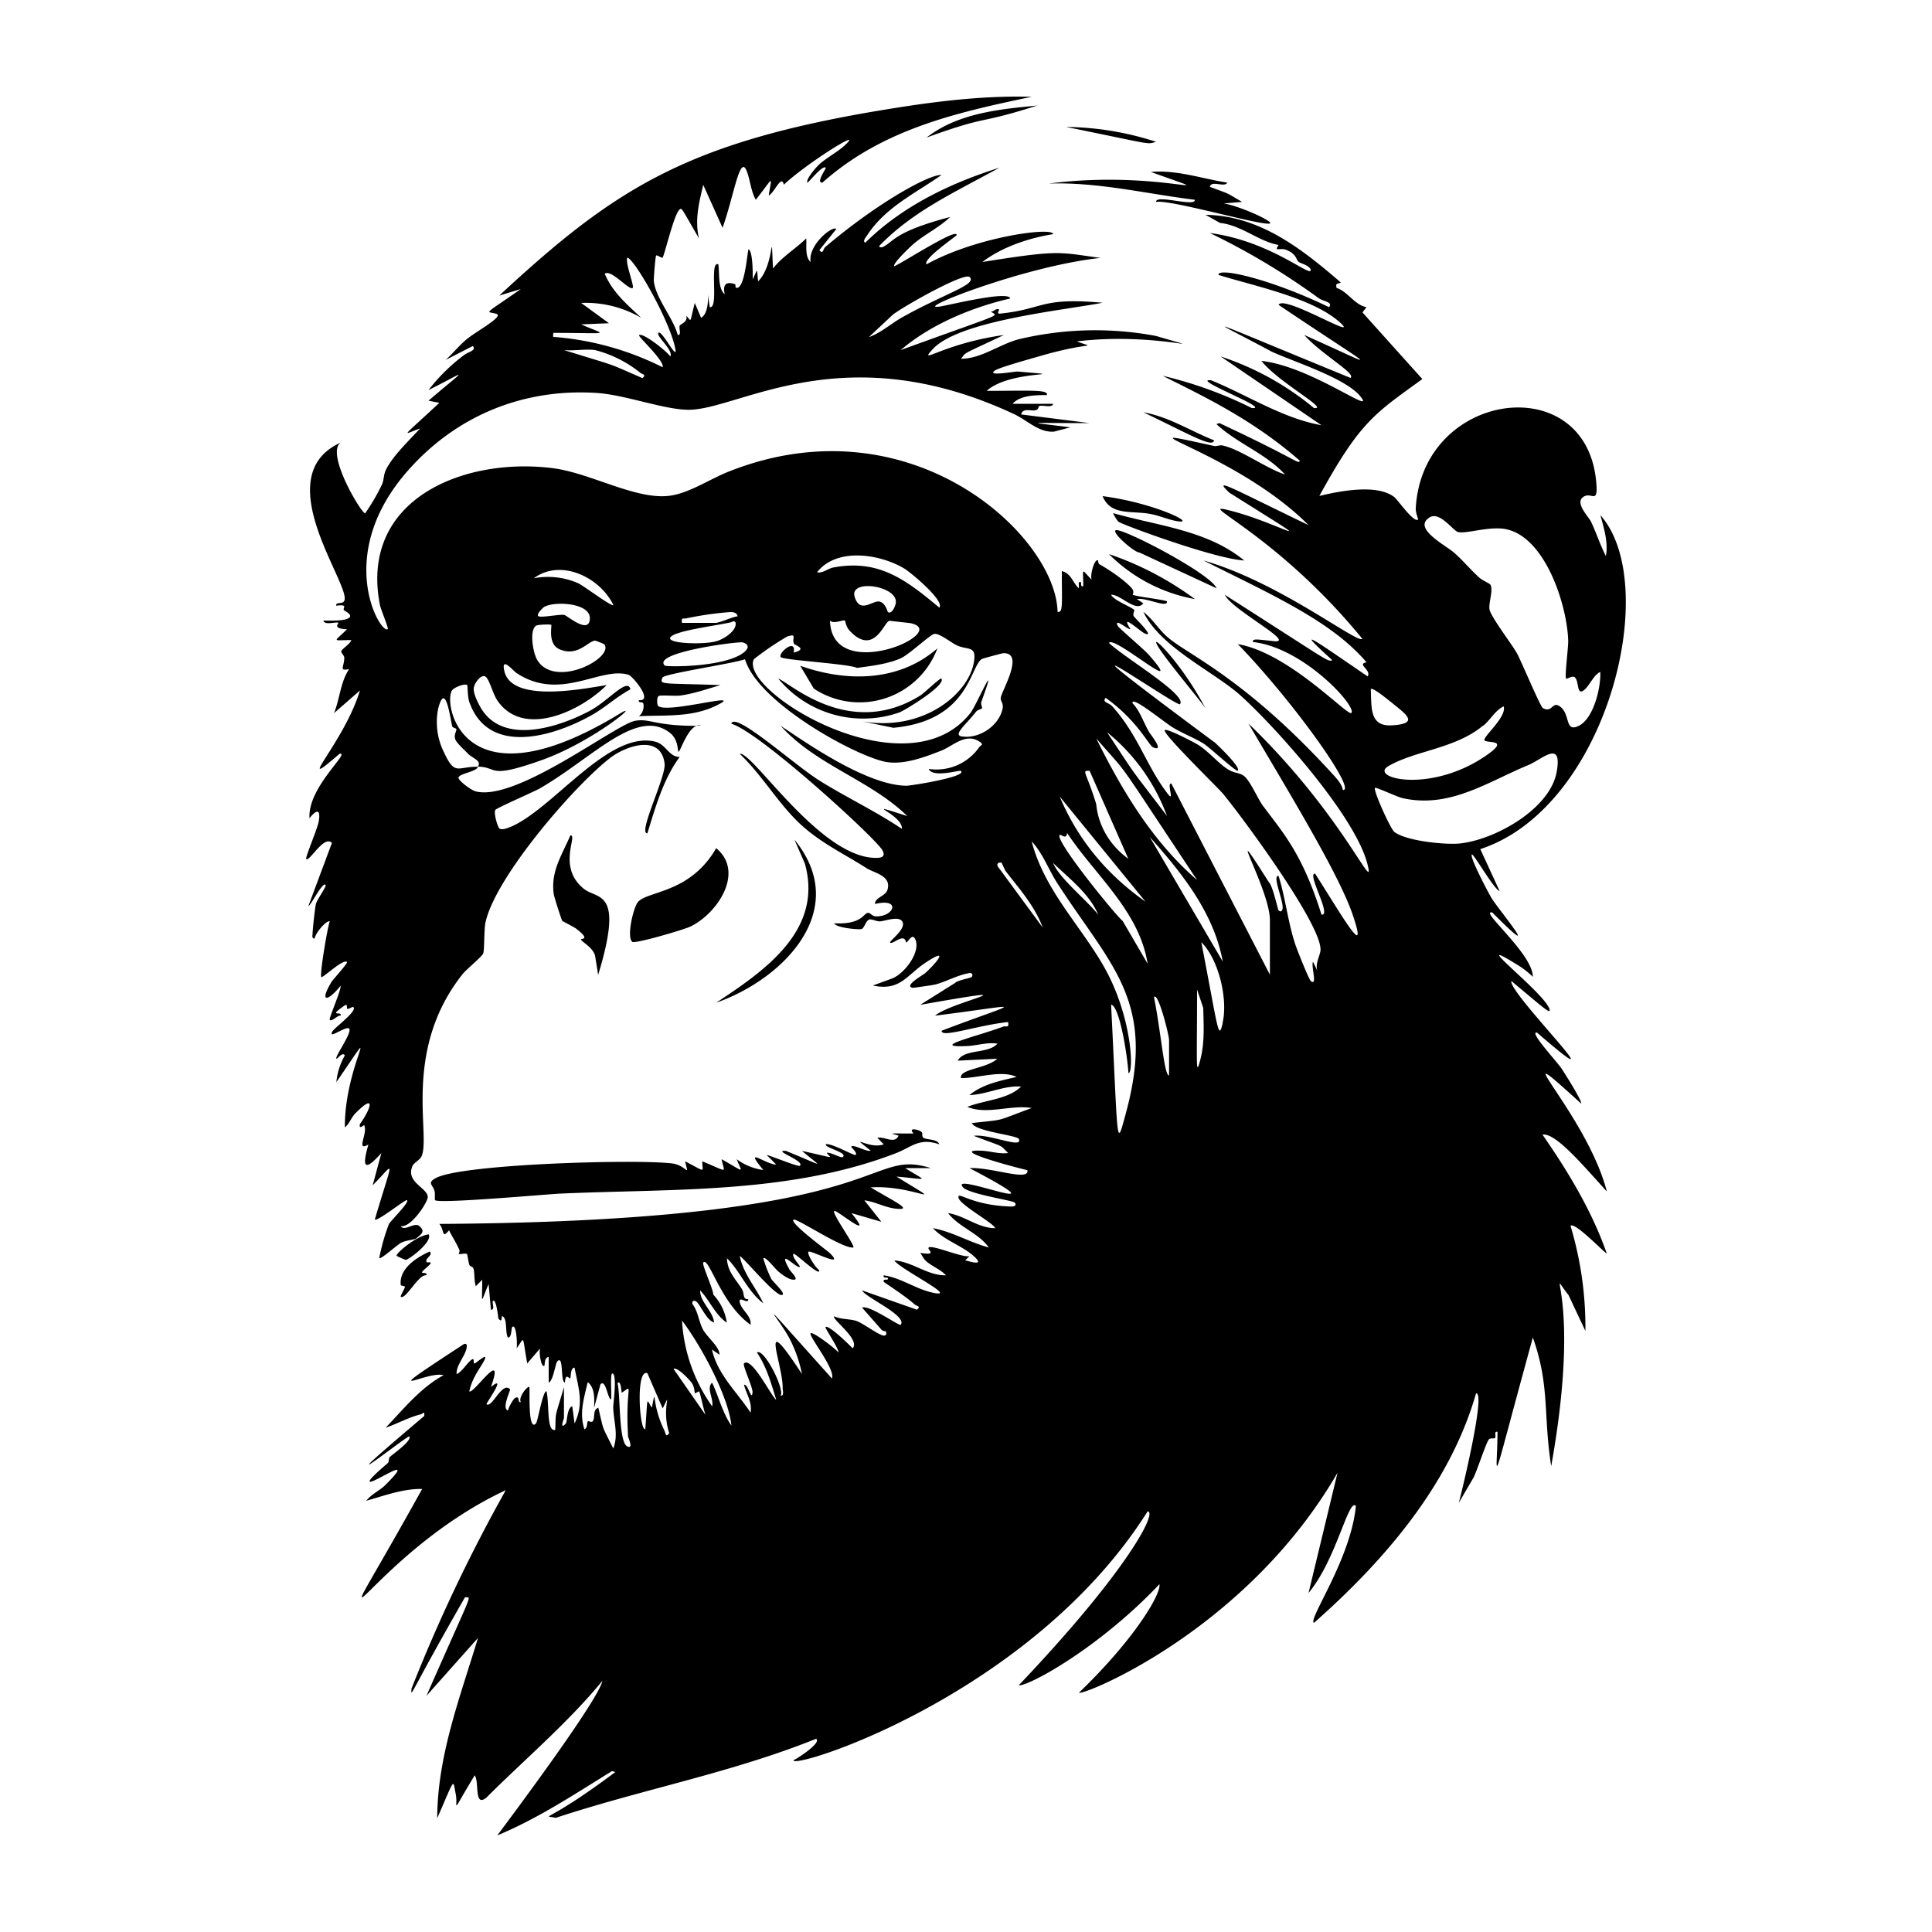 <svg xmlns="http://www.w3.org/2000/svg" viewBox="0 0 1000 1000"><path d="M570.7 256.8c4.2 10.3 15 7.4 24.6 9.2 4.5.8 8.7 2.7 13.1 3.6 13 2.5-10.4-9.3-37.7-12.8m27.8 75.5c-1.5 1.6 23.5 31 25.5 34.4-11.2-21.2-24.8-35.2-25.5-34.4m20-22.2a163 163 0 0 0-44.5-23.3 84 84 0 0 0 44.5 23.3m25.5-20c-19.1-15.7-44.7-17.9-67.8-24.5-.2.2 2 3.9 2.8 4.5 1.5 1.3 49.7 19.2 65 20M598.4 73.4a156 156 0 0 0-46.6-7.7c46.4 9.4 41.3 9.1 46.6 7.7m30 154.5c-12.2-4.8-23.4-12.2-36.6-14.5 24.6 11.8 36 18.6 36.6 14.5m-10-124.5c.7 4-20.4-3-20 1.1 7.7-1.3 56.5 13 59 11.1 1.5-1.1-15.8-9-24-10.3l9.5-.8c-9.3-5.4-5.5-3.6-16.7-7.8.8-3.6 7.9.6 9-2.2-13.2-2-26-6.7-39.5-5.5 43 15.6 4.3-1.4-52.8 6 25.8-.8 50.2 5.3 75.5 8.4m-258 272.2h2.5q-1.3-.4-2.4 0M205.3 650c.1.2 4.5 2.2 4.8 2.1 1.6-.2 13.9-9.3 11.8-13.2-6.6.8-17.3 10.1-16.6 11.1m372.1-375.5c-1.8 1.5 10 11.6 12.4 11.5l39.9 18.5c-3-7.7-50-32-52.3-30m-92.2 61.1c-20 17.4-47 17.5-71 9l7 11.8a43 43 0 0 0 64-20.8M222.4 647.8c-6.7 3-15.8 8.7-15 17.2 0 .6 2.2.6 2.2 1 0 .8-2.5 4.9-2.2 5.1 2.4 2.2 9.2-11.8 13.3-11 .6-2-2.7-.6-2.2-1.7s3.5-3 4.4-4.5c.2-1-1.7-.2-2-.6-1.4-1.8 3.6-3.7 1.5-5.5m606-381c1.8 6.6 4.1 14 2.8 21-3-5.8-4.9-11.9-7.7-17.8-1.3-2.6-8.5-9.7-4-12.8 4.4-3 8 4.8 6.6-8.7-6-57.7-89.8-45.9-93.3 14.4-.2 2.4 1.4 5.9 1.2 6-2.2 1.9-10.5-10.2-12.3-11.6-9-7-28.4-3.1-38.8-.6 21.2-38.7 28.8-42.7 53.3-60.5l-31-34.5 2.1-2.7c-6.2-1.2-9.6-8-15.5-10-.6-2.9.6-1.7 2.2-2.8-20.2-17.4-42-34.6-70-35l7.5 4.2c11 1.1 20 9.6 30.3 11.4-2.5 3.7.6 1.4 3.6 2.4 5.6 2.1 5.3 4.8 6.6 6.2 1 1 5.4 1.7 6.4 4.1 1 5.1-20.2-14.7-52.2-18.9a361 361 0 0 1 56.3 33.7c2.3 1.7 7.7 2 5.4 4.7-29.8-14.5-57.8-20.9-57.2-16.7 18.2 5.7 49.3 11.9 63.3 25 9.7 9.1-29.7-15-32.2-9.5 53.8 36.2 53.8 33.6 13.3 15.6 8.8 10 27.1 20 23.9 22.2-84.7-34.7-73.3-31.1-40.8-13.6 11.6 5.3 38 13.6 45.8 23 9 11-25-15.3-51.1-18.2 9 11.3 35.6 25.3 27.2 24.4a148 148 0 0 0-48.3-26.7l52.2 35.6c-20.2-3.6-38.3-15.6-57.2-23.3-11-.9 32 15.2 21.1 14.4q-22-11-46.1-16.7c18.9 9.6 46 22 71 44-1 1.9 0 0-41.6-19.5l-1.6.5c10.7 10 25.6 15.2 35.5 26.1-9.6-3.1-22.8-12.9-32.2-15-1.6-.4-3.3.6-4.7.2-55.5-12.3 11.3 3 49.1 41-40.4-19.4-49.8-25.2-41-16.8 54 34 26.4 15.5-1.1 8.9-16.2-3.9 26.1 13.2 69.9 66.7-1.8 3.2-43-29.4-82.2-40.5 36 18 66.5 31.6 84.4 52.7-5.3 1 2.7 3.9.6 7.3-25.3-17.2-40.4-28.3-18.3-8.4-2.6.9-.7 1.2-55.6-33.8 3.4 7.6 37.2 25 25.5 24-9-1-11.3-1.5-11 .4 26.2 2.9 53.7 33.2 51 36.7-1.7 2.2-32-31-58.8-35.6 28.4 29.3 61.8 76 54.4 75.5-.6-2.8-2.5-5.1-4.4-7.2-45.8-50.5-75.7-62.7-86.1-71.7-4.8-4-7.8-9.5-12.8-13.3 9 18.8 37.3 31.2 51.1 44 19 17.4 59.2 62.7 65 87 4 16.5-13.2-26.5-61.7-73.2 22.4 38.1 47.3 78.8 54.2 99.7 8 24-6.1-.7-19.7-22-4.6-.5 8.9 22 3.3 21.2-10-31.9-20.2-42.7-30.5-56.6-2.7-3.8-6.5-12.9-9.8-15.3-1.8-1.4-5-1.4-7.6-3-5-2.8-10.1-9.3-16-13-2.1-1.3-16-8.6-17.2-7.6-1.8 1.3 27.6 29.9 30 32.8 8.7 10.4 51.1 67.4 50.6 81-.2 3-2.8 6.8-1.7 10.6l-2.2-4.5c-1.1 2.5 2.5 12.8-1.1 10-1-.7-7.3-16.6-8.1-19.1-3.8-11.5-5-23.7-8.6-35.3-3.4-.5 2 11.4 2.1 16.2 0 2-1 2.7-2.1 1.6-.5-.6-3-12.7-5-14.5-25-39.4.5 3.4.5 19.5v28.3l-51-98.9c-2.6-.7 1.8 10-1.7 5.5-11-14-15.4-30.6-28.9-45.5-1.7-2-5.5-2-3.4-4.4 16.5 11.8 22.3 24.6 24.5 25.6 6.5 2.7-1.6-7-2.1-8-2.9-5-4.6-10.8-8.5-14.8-.9-4.4 16.2 9.7 20.8 12.5 5.2 3.2 11.4 5.5 16 8.4 2.6 1.5 17 14.9 17.7 14 1.6-1.8-9.9-12.7-11.7-14.4-104.1-77.3-19.8-18.4-18.3-20 4.3-4.6-29-24.3-36.7-31.7 2.4-4.4 41.3 29.8 20.6 6.1-2.6-2.9-15.7-14-16.1-15-2-4.6 5.8 2.5 6.6 1.7-5.8-9 5.1 1.3 7.3 2.2 6.2 2.8-5.4-8.3-5.6-8.9-.6-1.2.5-2.8.3-3.1-.8-1.4-10.9-5.1-12-8 5.2 0 12.8 9.4 16.7 4.5l-3.3-2.2c4.8-1 16.1 5 15.5 1.1-3.2-1.1-16-2.4-17.7-3.4-.2-.1 1.1-1.4-.5-3.3-3.4-4-11.8-9.7-16.5-12.3-1.2-.7-.8-2-.9-2.1-2-1.2-4.4 8.1-3.3 10-5.8-5.9-4.4-6.5-4.4 3.3-2 .5-.4-2.3-1.7-2.2-1.1 0-.4 2.3-.6 3.3-3.2-2.9-3.9-7.7-8.8-8.9 0 17.6.7 21.6-2.2 21.1-.9-39.5-76-109.8-170-72.7-10 3.9-21.2 11.7-31.7 12.7-17.1 1.7-40-11.7-59-14.3-46.1-6.1-101 15.7-90 71 .6 2.5 4.5 11.8 4 12.2-3.5 3.2-28.5-38.1 10.6-82.2 25-28.3 59.7-42.5 97.7-40 14.9 1 35 8.8 47.8 8.7 26.1-.3 80-38.9 168 2.2 7.2 3.4 12.9 9.7 20.8 9.1l8.4-2.2c-22.8-3-24.7-2.2 10-2.2l-35.5-4.5c1-3.5 5-1.7 7.2-2.1s1.5-2 2.4-2.3c2-.5 6.5 1.2 7-1.1h-21c4-4.5 12.1-4.5 17.7-4.5 1.2-3-9-2.2-31.1-2.2 12.5-11.3 47.7-7.2 16-10-2 0-16.6 2.7-11.6-.6 2.9-1.8 20.6-6.6 25.3-8 25.3-7.1 26.6-3.1 17-7 41-5 74 7 41-2.8a170 170 0 0 0-71.5 1.8c-10 2.8-19.2 10-29.5 10 3.2-3.9-.7-1.4 22.2-12.3-32 4.5-45 16.2-36.7 7.2 13.7-14.7 67.7-20 87.8-23.9-32.5-2.9-30 3.2-52.8 5.6-3.4.4 1.3-3-2.2-2.2-.8.2-1.7 1.3-2.8 1.1 3.1 3 9.6-.5-46.7 20 15.5-13.3 37-22.2 56.7-26.7-.7-4-27.7 2.5-35.5 4-18.3 3.4 42-20.7 82.2-25-22-3-21-4.3-61.1 2.1 10-7.7 24-12.4 36.6-14.4 0-3.9-39.7 1.3-65.5 15.6-2.2-2.4 14-13.6 15.5-15 1-4.5-27.4 13.9-32.2 16-1.2-1.2 8.7-10.5 10-11.6 6-5.1 13.2-8.4 18.9-13.9-29.8 7.9-28.9 12.8-35 15.6-.5.2-1.8.2-1.7-.6 17.2-17.7 37-26.7 62.2-40.5-25.4 8-50.3 19.9-69.4 38.8-1.6-.7.2-2.7.8-3.6 9.4-14.6 24.7-21.7 38.6-31.4-5.4-.7-31.9 13.3-60.2 37.3-1 .8-1 4-3 1.6l8.8-11c-2-1.9-14.8 8.4-13.3 17.1-3.1-2.6-2-8.6-2.3-12.2-5.5 5.4-12.5 9.5-17.2 15.6-1.2-24.8 1-1.7-7.7 6.6-.8-7 .1-7-2.8-1 0-1 .3-14.5-2.2-15.6-.8 3.5-2 20.2-6.1 20-1 0-.4-1.8-.8-1.9-4.9-1.6-6.4.2-5.4 5.2-3.6-3-2.6-11-3.3-15.5-4.9-2 .5 23-4.4 22.2-2.7-16.2 1.7 1.8-4.5 5.5l-3.3-7.7c-2.8 11.1-1.5 9.6-4.4 6.6 1 3.4-3 4.2-3.4 5.2-.5 1.6 1.1 5-1 4.8-2.3-8.8-11.8-19.5-12.4-28.3 0-1.5.8-12.3 1.2-12.8s3 1.4 3.3 1.1c1-.9 5.9-22.6 8.9-25 1.2-.9 1-.5 10 15-2.3-9.5 0-18.5 2.2-27.7l10 22.2c5.8-16.2 8.9-38 12.4-29.6 1.9 4.6 2.2 10.6 4.8 15.1 9.8-12.5 8.2-12.6 6.7-2.2 3-1.5 6.6-11.2 7.8-5.6C416.9 85 447 66 437.9 74.6c-4 4-10.4 7.1-14.4 11-1.7 1.7-6.5 7.3-5.6 9 1.4-1 7.9-9.3 9.5-7.8.4.4-5.4 8-1.7 7.7 31.2-27.8 69.8-36.3 108.3-44.4-28.4-.8-56.7 3.3-84.6 8.1C353.3 75 316.6 99 258.4 153l11.2-3.4c-20 14-18 11.3-12.8 12.8 4.6 1.2-10.6 9.2-15.5 13.4-3.8 3.2-7 7.2-10.6 10.5l14-7.2c2.1 2.3-2.3 3-4.4 4.6a95 95 0 0 0-18.5 18.2c20.8-10.4 20.7-12.3 0 5.5l5.6 1.1c-21 19.6-18.9 16.3-10 13.3-5.6 6.2-14 14-17.6 21.3-1.4 2.8-1 5.5-2.2 7.9a106 106 0 0 1-8.6 14.7c-2 0-20.6-31-12.7-36.6-39 17.7 7 75.5 1.7 82.2-1.1 1.5-4.2.1-4 2.2 6.6-.8 3.2 1.2 4 2.3.5.5 5.5 2.7 2 4.4-2.9 1.3-9.3 1-12.6 1 .6 2.7 6.6.4 7.8 1.2.3.2-3.6 3 4.4 3.3-7 7-7.9 5.6 2.2 5.6-.4 2-5.2 4.7-5.2 6 0 .6 1.6 2 1.6 3.2 0 4.6-3 7 2.5 5.8-4.5 6.8-4.8 15.3-7.8 22.8l13.4-11.7c-8.2 27.2-35.4 54.2-10.6 32.8 6.2-1.3-16.6 17.3-15.5 33.3 3.8-4.8 5.8-4.6 4.8 1.5-.5 3.6-7.1 18.8-6.5 19.6 1.5 1.8 9.2-12.6 13.3-8.3L159.6 469c1.3-.3 7.4-12.8 8.9-11 .7.8-4.6 7.8-5 10-.5 2.1-1.6 12.3-1.7 15 0 1.1-.6 3 1.1 2.7.1-2.2 5.4-9 7.8-8.9-1.3 3.6-5.3 27.7-4.4 28.9.6.8 11.2-9.5 13.3-7.8.6.6-7.2 9-8 10.3-6.7 11.2-1.7 10.1 4.7 2 .3 2.5-6.3 17.1-5.6 17.7 1.2 1 4-2.5 5.6-2.2.5-2-2.7-.5-2.3-1.7.3-.7 4.5-3.8 5-3.9.9 0 .4 1.9.7 2 .8.5 2.7-1.3 3.2-.8 2.3 2-10.2 10.9-11 12.8-2 4 7.3-3.3 8.8-1.7 1.8 1.8-7.4 14.5-6.6 15.5.4.7 3-3.8 4.4-1.6a34 34 0 0 0-4.4 13.8c25.3-36.8 4.2-9.7 4.4 23.4 2.4-1.8 3.2-5 5.5-7.3 11-11.1 7.7-1.8 2.3 5.6-.7 3.2 2 .4 2.2.6 2.1 4-4.6 13.9 2.2 10-3.5 12-2 14.2 6.7 4.4l-4.5 16.7c11.8-11.8 11-15.8 1.1 17.7 1.4 1.2 16-10.7 16.7-10 1.2 1.3-8.4 10.5-9.4 12.4a101 101 0 0 0-5 17.6c.7.9 9.4-7 11.4-8 2.9-1.3 4.9-1.2 7.5-2 2.2-2 5.6-3.6 1.7-6.7-2.4-2-7.7 3.1-9.5.1 5.1 1.2 14-12.2 14-15 0-4.8-11.6-7.6-7.9-16.1.6-1.5 3.4-2.9 4.4-4.5 5.8-9.7-10.5-54.7 21.7-95 2-2.4 9.9-8.9 10.5-10.5.7-1.8.4-12 1.1-15.6 4.6-23.2 45.6-70.8 64.5-85.5 8.5-6.6 26.5-12.5 28.3 2.9.8 6.7-14.1 36.4-8.9 36 4.1-13.4 8.3-28.2 16.7-39.5-5.7 0-7-6.7-13-8-24.3-5.5-53 35.5-75 44.4-1.5.5-3.8 1.5-5.2.7-1-.6-3.2-8.1-2.2-9.7.7-1 19.5-9.2 22.8-11 27.5-15.8 50.3-42.1 67.4-29 4.8 3.6 4 9.8 4.6 9.9.9 0 4.4-11.6 9.3-13.4-22 0-24.1-4-31.8-2.6-10.2 1.9-61.5 42-82.5 36.5-2.1-.5-8-4.8-8.8-6.7-1-2.4 9.3-3.3 10-6-10.6-.3-11.8 5-17.6-7.5a35 35 0 0 1-3-22.6c3.8-14.7 6.2 5.1 7.3 9.2.3.8 2 .8 2.1 1.5.1 1.2-1.3 2.5-.6 5 .6 2.1 5 5.8 6.7 7.7 2.2 2.2 7.3 3.6 5 6.6 10.8.2 4.6 6.7 32.9-3.3 27-9.6 52.9-31.6 40.4-24-81.6 49.6-91.4-5.6-86.6-12.2 1.1-1.6 6.8-3.7 7.8-2.7.3.3.2 5.8 1 8.4 9.7 28.5 43.5 18.3 63 7.4 7.3-4 13.2-9.7 20.5-13.6-1.4-6.3-11 5.6-20.8 11-16.1 8.6-45.3 18.3-56.8-1.7-1.4-2.5-3.7-7-3.5-9.8.1-2.4 4.3-8.6 6.7-5.5 1.9 2.5 3.4 8.8 5.7 12 13.6 19.5 43.3 5 56.4-8.2-11.7 1.8-49.5 9.6-53-7.5-1.7-7.6 4.7.2 6.4 1.3 22.8 15 43.5-3.7 58 .9 1.8.5 13.1 13.7 5.3 13.1-.5 1.8 2 .5 2.3 1.8.5 2.4-.4 5-2.3 6.5 14.5-.7 28.7.9 42.2-6.6 9.7-5.4-26.3 4.9-32 1.5-1-.5-1-4.8 0-5.3 1-.7 8.6.1 11.3-.3 7.1-1 13.9-3.4 20.7-5.4-30.8-1.1-31.6 0-30-3.9.9-2 37.6-7.4 42.7-9.5 6.5 22 54.7 48.8 71.7 52.9 9.6 2.3 21-2.1 30-5.6 6-2.4 12.8-9.6 20-4.4 2 1.4.4 1.5-.5 2.7a27 27 0 0 1-26.1 11.2c2 4.8 16 .5 16.6 1 3.8 3-25.8 7.7-28.2 7.7-21.2-.3-53.5-23.5-65-31 18.3 20.4 46.4 28 65.5 46.7-26-8.3-2.1-.9-2.8 6.6-13.7-9.2-28.8-16.3-42.7-25-13.5-8.5-43.7-36-45.6-29.4 14.4 4 75.3 59.7 78.3 65.6 2.2 4.2-2.3 4-6 3.7-28.4-3-61.7-55.2-67.9-53.7 10.2 9.7 17.7 22 27.2 32.2 11.6 12.5 24.3 18 38.5 27 3.9 2.5 12.8 3.8 10.8 11-1 3.6-6.6 4-6.5 7.5 13.7-3.3 9.9 6.8.3 6.4-1.7 0-2.8-2-4-1.8-2.4.3-3 6.1-17.4 5.4 1 2.4 12.3 3.3 14 3s2.2-4.6 4.4-5c1.3-.2 3.5 1.1 5.4 1 2.9-.3 9.3-2.8 11.3-.1 2.8 3.7-7 10.5-6.2 11.1 1.5 1.2 7.3-5.5 8.3 0 1.1-.4 3-4.7 4.5-2.2 3.8 6.7-5.8 19-12.4 21l-9.3 3.4c14 3 17.4-5.2 26.8-11.5 13-8.8 6.7-.8.4 5-1.4 1.2-11.4 6.7-6.6 7.7.6 0 10.4-1.4 11.6-1.7 5.2-1.3 11.4-4.8 17.5-5.9 2.2-.4 2 1.4 1.4 2s-7.2 1.6-8.6 3.1l-18 11.3c63.8-11.2 15.7-1.5 7.7 5.6 47.4-5.9 46.3-8.5 3.4 7.8-.5 4 18.4-2.8 34.4-4.5.6 3.4-1 1.8-2.6 2.4-12.3 4.7-40.1 11.1-17.9 10 5-.4 9.8-2 15-1.2-5 5.5-17.1 2.5-20.6 8.8l20.5-1c-5.6 5.2-19.7 5.2-18.8 10 9 .1 20.7-4.3 28.8-.6-8.4 2-17.5 3.7-24.4 9.4 9.1-.3 17.5-5 26.7-4.4-6.7 6.7-19 7-27.8 10.5 10 4.3 22.4-1.2 33.3.6-20 7.4-12.8 5.7-31 7.8 2 4.5 23.5 6.2 24.4 8.3 2 5.2-15.2-2.8-23.4-1.7 16.8 6.4 13 4.2 17.8 8.9-4.7.6-9.2-1-13.8-1.2-15.8-.7 9.9 6.7 23.8 10.1 1 6-18.1-1.6-30-1.1 54 28.4-11.6 1-3.3 10 3.3 3.5 25.4 6.7 26.6 7.8 1.1.9.6 2.1-1.5 2.1-18.2-.4-26.4-6.5-27.3-5.5-2.7 3 17.8 13.7 18.8 16.7-8.8 0-15.8-6.5-24.4-7.8 5.8 7.4 15.7 10.2 21.1 17.8-9.8-2.6-19-8.2-28.9-10 5.7 6.2 14.6 8.8 20.8 14.2 5.8 5 .5 3.8-4.1 2.4l2.2-2.1c-3.9.8-19.2-6-21.1-4.5-1.2 1 5.2 4.3-4.4 2.8 1 1.3 1.5 2.7 2.7 3.9 2.8 2.8 8 4.7 10.6 7.7-9.5.2-17.2-7-26.7-7.7 2.8 4.5 34.8 20.1 19.5 16.6-8.7-2-16.1-7.6-25-8.9-.5 2.1 2 .4 2.2 1.7.1 1.3-2.7-.4-2.2 1.7 5.1 3.5 11.7 7.8 16.3 11.9.8.6 3.2.7.9 2.5l-28.4-10c1.6 3.6 23.6 13.1 20 17.8-.6.9-16.2-10.4-20-8.9l10 11.4c.9 1 2.2.8 2.2.8.7 1 .4 2.8-1.5 2.2-3.4-1-10-6.2-13.7-7.5-3.3-1.1-8-.7-11.4-2.4-1.6 1.4 13.7 12 9.5 16.6-1.5-1.7-12.5-12.4-14-11-.5.4 6.9 11 6.7 13.2-1.2-1.8-13.4-11.1-14.4-10-1.2 1.4 13 18.7 11 23.4-44.7-49.8-27.9-31.9-22-20.8a70 70 0 0 1 6.5 18.5c-23.2-35.4-9.8-5.2-10 7.2 0 1.3.9 4.2-1 4 2-4-9-25-12.3-22.3 5 7.3 7.4 16.1 10 24.5-2.5-1.7-12.8-22.7-16.7-18.9-.9 1 4.7 12.5 4.4 15.1-.5 4.8-2.4-4.9-4.4-4 1.3 4.9 4.3 9 3.4 14.4-7-10.7-17.1-19.7-20-32.7l3.9 2.7c.1-4-6-8.7-8.4-12.8-2.3-4.1-2.6-9.4-5.5-13.3-.6-1.3.4-2.3 1.6-1.6 2.2 1.1 5.5 10 9.5 11-.6-6-7.4-10.7-7.2-16.6 5 5.2 7.7 12.6 13.8 16.7a27 27 0 0 0-7-14.5c0-2.7-6-15.7-5.2-16.6 3-3.3 8.8 21.1 24.5 32.2.6-4.7-4.8-7.5-5.6-11.7-.7-3.7 4.5 1.6 4.4-1.6-3 .4-1.9-2.9-3.2-5-3.1-5.2-7.7-9.2-7.8-16.1 7 6.9 10.6 17.1 18.8 23.3-3.8-8.2-10.4-15.3-12.2-24.5 2.6 1.4 19.7 22.5 22.2 20 1.2-1-4.8-6.5-5.8-8a60 60 0 0 1-4.2-10.8c1.2-1.2 6.4 5.9 8 7 1.6 1.4 5 3.8 7 4 4.4.7-.9-4.1-1.4-5.1-7-12.4 3.8-.2 5.3-1.5.5-.4-4.5-5.2-3.3-6.7.7-.8 14.2 12.5 13.3 8.4-1.6-.9-6.6-8.5-5.5-9.5s19.5 9 11 .7c-1.4-1.4-21-15.7-18.8-17.3 1.4-1.1 25.7 15.3 31 14.4 1-1-11.2-17.6-9.9-18.9 1-1 21.6 16.6 8.9 1.1l15.5 4.5-8.8-11.1c5.7.7 10.3 3.6 16.2 4.3 9.6 1-.6-3.6-12.9-11 22.4-1.5 42.1 12.1 13.3-5.6 16.8 1.4 16.3 3 4.5-4.4h13.3c-35.2-10.8-16.8 27.4-254.4 28.9 2.8 3.3 1.1 8 5 3.3 1.6 3.2 3.5 6 5.3 10 .5 1-.4 2.2-.3 2.2.8.4 3.5-.5 4.3.1.3.3.7 4.3 1.3 5.7.4.8 1.8.8 2 1.7.8 2.2.3 6.6 1.3 9.2l3.3-3.3c0 13.3-1.1 12.5 3.3 2.2l1.2 13.3c2.3.2.5-3.6 1-4.4 1.5-2 2.8 7.6 2.8 8.9 2.5 3 1.3-1.6 2.2-1.1 2.7 1.4 1.2 8.2 2.8 11 2.1.1 1.6-5 2.3-5.5 2.2-1.7 2.6 9.5 2.2 11.1 4.4-5.9 2.7-7.6 5.5 7.8l6.7-7.8c-.8 1.7.5 10.5 2.2 8.9.3-.3-.2-4.3 2.2-4.4v13.3c2.5-1.3 3.4-10 4.5-11.1 3.4-3.5 1.4 10.6 3.9 11 .3-5.4 2.4-1.8 2.7-2.1.5-.5 0-5.6 2.3-5.6 2 10.9 5 18.2 0 28.9l-1.2-8.9c-2.7.6-2.7 8.3-3.3 8.9-3.5 3.7-1-2.6-1-2.8v-16c-5 17-4.1 12-4.5 22.1-4.6 1.2-3-13.2-4.5-20-2-.3-4.5 15.6-5.5 16.7-4.4 4.6-3-18.4-3.4-18.9-.8-.8-6 5.4-4.4 7.8-2 .5-.3-3.4-2.8-2.2-1.3.6-3.5 5-3.9 6.6-3.4-1.2 1.5-10.6 1.1-11-4-4.4-9.4 10-12.2 7.7-.3-.3 11-16 2.3-8.9 7.6-21.4-9.4 4.4-11.2 2.2 1.2-5.3 3.5-9 6.2-13.3 5.8-9.1-2.2-1.5-3.4-1.1-1 .4 0-2.6-1.1-2.2-2 .7-5.6 6.9-8.3 7.7 0-4.5 3.4-8 4.8-12 .2-.6 1.5-4.4-1-3.5-48.3 31.6-19.5 13.6-10.5 16.1-12 6.5-20.7 17.5-30 27.2 6.1-2.1 11.7-5.3 18-6.9 1.5-.4 2.2-2.1 2 .8-59.1 50-8.5 9.8-7.8 10.6 1.8 2-8.8 9.4-10 10.6-.9 1-.2 2.3-1.1 3.2-.5.5-13.2 11-8.3 9.5s22.6-13.7 7.2 1.7c-2.8 2.9-7.5 4.9-10 8.3 9.1-2.6 19.5-6.4 28.9-6.1-59.3 107-28.3 34 43.3.6A839 839 0 0 0 213 874c-.2 5.1-1.9 4.3 27.7-47.3 3.2.8 5.4-6.6-20 51.1l26.7-30c-9.2 30.6-21 60.8-21.1 93.3 9.5-21.7 8-20.3 9.6-12.4 1.4 6.8-3.2 11.6 9.8-9.8 2.5 3.4-.5 16.7 6 11.6 20.1-20.1 42-38.5 60.1-60.5-2.2 10.3-48 71.4-54.4 80 21-8.7 40.1-21.4 59.4-33.3l1.7.5c-36.3 27.2-38.3 22-30.8 23.7 44.5-14.7 91-23.3 134.7-40.9 3 1.8-8.6 9.6-11.7 11.1-.9 5.2 123.2-33.6 183.3-128.8 5.3 0-10.4 30.8-66.7 90 4.4.8 41-18.7 72.8-52.3 1.1 4.6-12.4 28-41.6 56.1 1 2.1 86.3-31.7 133.8-113.8l-15 62.2c14.4-17.2 20.7-49.4 24.5-45-2.7 27.8-25 58.8-21.7 60.5 36.3-32.1 70.3-71.3 83.9-118.8 5.2-.8-7.4 51-8.9 56.6l7.6-13c1.9-3.8 6.4-17.8 7.9-19.7.8-1 2.7-.3 3.2-.8.8-1-.8-3.5 1.3-3.2 0 24.2-5 35.8 18.3-48.8 8.9 25 5.3 40 9.5 66.6 16.3-91-3.9-105 9-88.5l8.7 18.5a182 182 0 0 0-7.7-54.4c2.1-2.2 16.6 13 18.8 14.4-7.7-22.1-20-42.4-33.3-61.6 6.8-1.3 22.2 17.3 33.3 29.4-10.4-40.3-57-85.2-13.3-45.5.8-1-8.8-16.1-10.2-18.2-3-4.3-17.2-19.5-12.6-18.5 46.7 40.4-15.2-20.8-13.3-26.7 15.7 13 21.3 18.4 19.5 14-3.6-8.8-42-38.2-17.9-23.3q5.3 3 9.5 7.1c0-12-28.2-34.8-21-33.3 28.5 28.6 2.6-2.3-.4-7.5-1.8-3-11.3-21-10.2-22.5.7-1 11.6 18.3 14.4 18.9l-10-21.7c65.7-21.5 94.1-136.8 62.2-172.8M462 163c4.4-3.7 37.1-22.3 39.9-19.6 3.9 3.9-12.2 8.2-34.5 20.6-6 3.3-11.2 8.2-17.7 10.5zm-129.5 32.7c-19.6-8.5-10.6-5.2-40.6-14.5 5.1.5 11.2-.7 16.1 0a62 62 0 0 1 23.6 11.9c.8.6 3.2.8.9 2.6m-46.1-23.4c30.7 0 27.7 1.5 14.4-4.4l14.4-.6-14.4-10.5a57 57 0 0 1 31.1 7.7c-7.4-7-14.7-13-18.9-22.8 3.3-2.6 12.8 9 14.5 7.3.9-1-4-13-2.8-15.6 3.2 0 21.2 30.9 24.7 46.4 2 8.8-6.9-9.5-8.6-7.5-1.4 1.6 8.1 9.2 6.1 12.2-1.5-2.5-14.3-12.6-16.1-11-.8.6 13.1 13 12.2 16.6a151 151 0 0 0-55-15.6c-2-.2-1.8.4-1.6-2.2m-8.5 169c-2-3.6-4-14.9-.5-17.4 1-.7 7.6-.8 7.9-.5.5.5-2 10 4.4 12.7 9.3 4 14.7-4.3 18.3-4.5.4 0 4.7 1.7 4.9 2 4.7 7.3-26.2 23.2-35 7.7M282 314c5.3-2.9 24-2 23.3 6.5-.6 7.9-11.6-1.8-13.2-2.2-2.2-.5-12.2 1.6-13.5.6-1.1-1 2.3-4.3 3.4-5m17.3-12a39 39 0 0 0-23-2.6c14.1-10.4 34.3-.4 41.2 13.9-1 .9-15.5-10.1-18.2-11.3m18.2 448c-6.4-13-4.7-8.2-7.8-21.2-3 .8-1.6 4.8-2.8 6.8-.5 1-2.4-.1-2.6.1-.7.8 0 3.4-1.8 4.2-2.8-8.3-.2-16.2 1.7-24.4 3.9 3 3.4 9 3.3 13.3l3.3-12.2c2.8-2.9 3.8 8 5.5 7.8.4-1.8-.6-13.4.6-13.4 2.7 0 .5 15.7.5 17.3.1 7.2 2.9 14.4 0 21.6m7.2-1.2c-4.5-2.3-3.4-27.4-5-32.7 1.8-1.8 2 4.2 2.2 5 6.6-4.4 1.7-4 3.3 22.7 0 .4 3 6.8-.5 5m19.3-8.2c-7-14-4-24.1-6.5-11.8-3-4.4-2-7-3.4 11.1-3 1.3-5.1-31.6 1.1-28.9L343 729c5.4-10.7-1-.2 3.4 12.8-2 2.4-1.7.2-2.4-1m4.6-32.3c2.2-1 8.6 6 9.6 7.5 1.3 2 1.3 5 1.5 5.2 0 .1 2.1-1.2 2.2-1 .4.4 2.5 10.3 3.3 12.2zm20 19.4a85 85 0 0 1-15.6-44.4c9.3 12.2 23.9 38.6 25.6 54.4-4.5-6.3-6.6-15-10-22.2-3.2 2.6 1 8.7 0 12.2M604 422.3c-21-27.6-14-17.7-31-43.3a100 100 0 0 1 31 43.3M564 399l20 45.5c-16-11.7-16.4-27.5-16.6-28.3-5.2-17-7.9-17.5-3.4-17.2m28.9 67.7c-19.9-14-35-32-44.4-54.4zm-24.5 6.7c-5.6-7.2-20.3-19-23.3-26.7 8.3 8 18.9 16 23.3 26.7M468.1 294.3c3.3 2 21 16.7 18.1 20.2-17-14.1-31-25.2-54.7-20.8-3 .5-5.7 3.2-8.6 2.5 10.2-13 32.5-9.5 45.2-1.9m-7.9 27 10.8 1.2c22.5 4.3-40.5 32.5-41.4-1.3 1.8 2 7.1-.6 7.7 0 .3.2.4 3.2 2.8 5.6 12.3 12.7 17.5-4.8 20.1-5.4m3.5-9.8c0 1.8-2.1 6.6-4.1 5.2-.3-.2-1.1-4.5-4.2-5.4-3.5-1-10.2 6.6-13-2.4-3-9.5 21.6-5.9 21.3 2.6M355.5 320a174 174 0 0 1 22.5-3.2c1.7 0 3.4.3 3.8 2.2-3 .3-9 3.4-11.7 3.4H353c-.5-3.2.7-1.9 2.6-2.4m-5.3 8c5.4-2.2 20.5-4.3 27.6-5.8.8-.1 2.8-1.6 2.9.7 0 4-6.4 8-10 9-7.7 2.2-33.2 1-20.5-4m33.1 10.9c-11.4 6.7-38.6 6.4-39.3 5.7-7-6.8 38.4-12.6 40.3-12 4.7 1.4 2.2 4.4-1 6.3M498 381.2c-5-.7 1.5-5.6 7.2-12.8.9-1.1 2.9-1.4 3.1-1.8s-.7-2.1-.4-3.2c9.5-26.2-2.3 1.2-5.5 5.5-33 42.3-120.3-11.4-112.2-27.7a148 148 0 0 1 17.2-11.7c5.6-1.9 2.2 1.2 3.6 3.7.6 1 7.3 2.6-.2 4.6 1.5-7.9-8.2.2-6.7 2.3 1.2 1.6 34.7 3.4 39.5 5.6 7.4-1 16-2 22.7-5 4.5-2.1 15.3-12.4 17.4-12.6 2.7-.3 8.7 4.6 11.5 5.9 6 2.8 10.7-.3 8.7 9.7-3.3 15.7-26 35-57.5 29.7l16 3.3c39.2-3.6 39.6-31.7 45.8-35.6.5-.3 10.3-2.9 11-3 11.4-.5-.7 19.4-1.2 23-.3 1.8 1.4 2.7 1 5.4-1.7 9-12 16-21 14.7m18.4 67.2c-.8-1.9 1.5-2.3 2.1-1.7.2.2 1.4 3.5 2.5 4.8 7 9 14.7 17.7 18.7 28.6zM582.8 576c-5.2 19.2-4 17.5-7.7-56 4.2.6 8.2 24.4 9 35.5 2.9-.5 1.8-29.4-12.5-54.8-12.3-21.7-31.1-40-37.6-65.2 5.8 6.2 8.7 14.6 13.3 21.7 28 43.3 51.2 60.8 35.5 118.8m-1.7-99.3c-4-3.3-35.4-42-32.6-44.5.6-.6 3.6 2.8 3.8-1.1 14.5 21.9 37.4 40.4 41.7 67.7zm-13.7-94.5c18.8 21.6 7.4 6 52.2 73.3-23.1-20-38.8-46.3-52.2-73.3m27.7 51c16.7 18.7 33.2 39.3 37.8 64.5zm10 123.4c-2.5.3-4-21.3-7.8-40.5 2.1-3 7.8 19.6 7.8 22.2zm16.1-7.8c-2.4 9.1-1.6 2.3-1.6-36.6l3.2 9.5c.2 9.3.8 18.1-1.6 27.1m11.7-19.4c-2.3 9.8-2.3 3.6-11.1-41.7 9 8.8 13.9 29.6 11 41.7M740 267.8c5.2-3.3 12.2 7 14.7 7.6 4.3 1 16.3-3.2 24.8-1.5 20.5 4.2 31.7 39.6 32.2 57.8.1 3.3-1.9 18.6-1.1 19.5.4.5 3-1.6 4.4-.7 2.2 1.5 1.2 8.5 3.9 7.3 3.2-1.3 5.7-8.5 9.4-10 .4 8-3.5 24.5-11.4 28-7 3.3-4-6-9.3-10-4.3-3.3-4 3.5-9 .7-1.4-.8-11.1-24.1-13.4-28.3-2.8-5-13.3-18.6-14.2-22.6-.7-3.4 2.1-10.2.4-13-.2-.5-4.5-2.4-5.8-3.7-4.4-4-8.3-8.7-12.8-12.7s-22-12.8-12.8-18.4m27.8 107.8c3.7-3.1 6.2-8 10.5-10 1.6 5.3-9.7 14.8-10 17.3-.1 2.2 13.5-.8 2 7.4-29.3 21-62.3 12.4-51.6 6.2 14-8.1 34.8-9 49-21M720 363.4c7 5.8 15.3 11 1 12-12.3 1-11-9-11.5-18.7 1-1.2 9 5.6 10.5 6.7m35.4 73.2c-7.6.7-27.6-1.3-33.7-6-2-1.6-11.1-21.7-10-22.8.5-.5 11.5 4.7 14.2 5.3 24.6 5.5 44-8.4 65.4-17.2 7-3 17.3-13.2 14.5 3.3-3.2 19.5-32.2 35.6-50.4 37.4m-290-67.8c2.8-1 24.8-14.4 21.8-17.6-.4-.5-8.9 7.5-10.7 8.7-36.7 23-67.7-6.5-73.7-8.7a57 57 0 0 0 62.6 17.6M370.7 519c34.8-12.2 70.2-48.1 40.5-84.4l5.4 12.4c9.7 34.7-21.1 55.6-45.9 72m-75.5-86.6c-4.3 10.2-10.2 18.5-8.6 30.2.1 1.4 4 13.4 4.4 14 .2.3 5.8 3 7.4 4.2 7.7 6 2 4.8 2.3 5.5.5 1.3 6 3.9 7.3 8.3l1.6 10c13.5-44.2 0-38.9-7.2-44.4-14.4-11.3-3-28.3-7.2-27.8m75.5 6.6c-13.5 23.5-35.5 22-40.5 27.9-2.4 2.8-6 18.3-2.9 20.6 1.5 1.1 26.7-6.3 30-7.9 13.7-6.5 28.5-28 13.4-40.6M537.3 54.6c-19.9 1.9-41.4 3.9-57.7 16.6 33-12 25.2-6.3 57.7-16.7M225.5 609.8c-4.5 2.5-1.6 3.3-.6 6.6.4 1.4 0 4.5.3 4.8 1.9 2 59.2-3.2 65-3.4 58-2.6 118.5.3 173.5-20.9 8.3-3.2 12-8.2 22.5-4.6-.9-2.8-6.5-2.3-8.1-3.3-1.2-.8-.4-2.4-1-3-1.4-1.4-7.5-2.7-4.2.7-14.6 0-12-.3-7.8 1.1-2 4.6-7.3.3-11 1.1l3.3 3.4c-7.8 2.9-19-6.5-6.7 3.3-2.3.7-8.6-3.3-10-2.2-.6.4 3.3 3 2.2 4.4-.5.7-13-6.5-15.5-5.5-.6 1.8 11.7 4.3 8.8 6.6-.8.7-6.4-2.7-8.3-2.2 2.2 3 5.3 3-12.8-1 10.6 9 12.8 8.6-8.3 0-7.6-.5 10.1 5.2 7.2 7.7-.8.7-15-5.2-17.2-5.6l5 5c-6.1-.3-17.2-9.9-6.7 2.8a30 30 0 0 1-13.8-5.6c2.9 7.4 4.7 7-7.8 0 1.4 7.4 4 6.8-10 1.1 0 5.9 2.3 5.7-8.9 0 2.2 9 1 2.1-6.7 1.1-18.2-2.3-109 .2-122.4 7.6"/></svg>